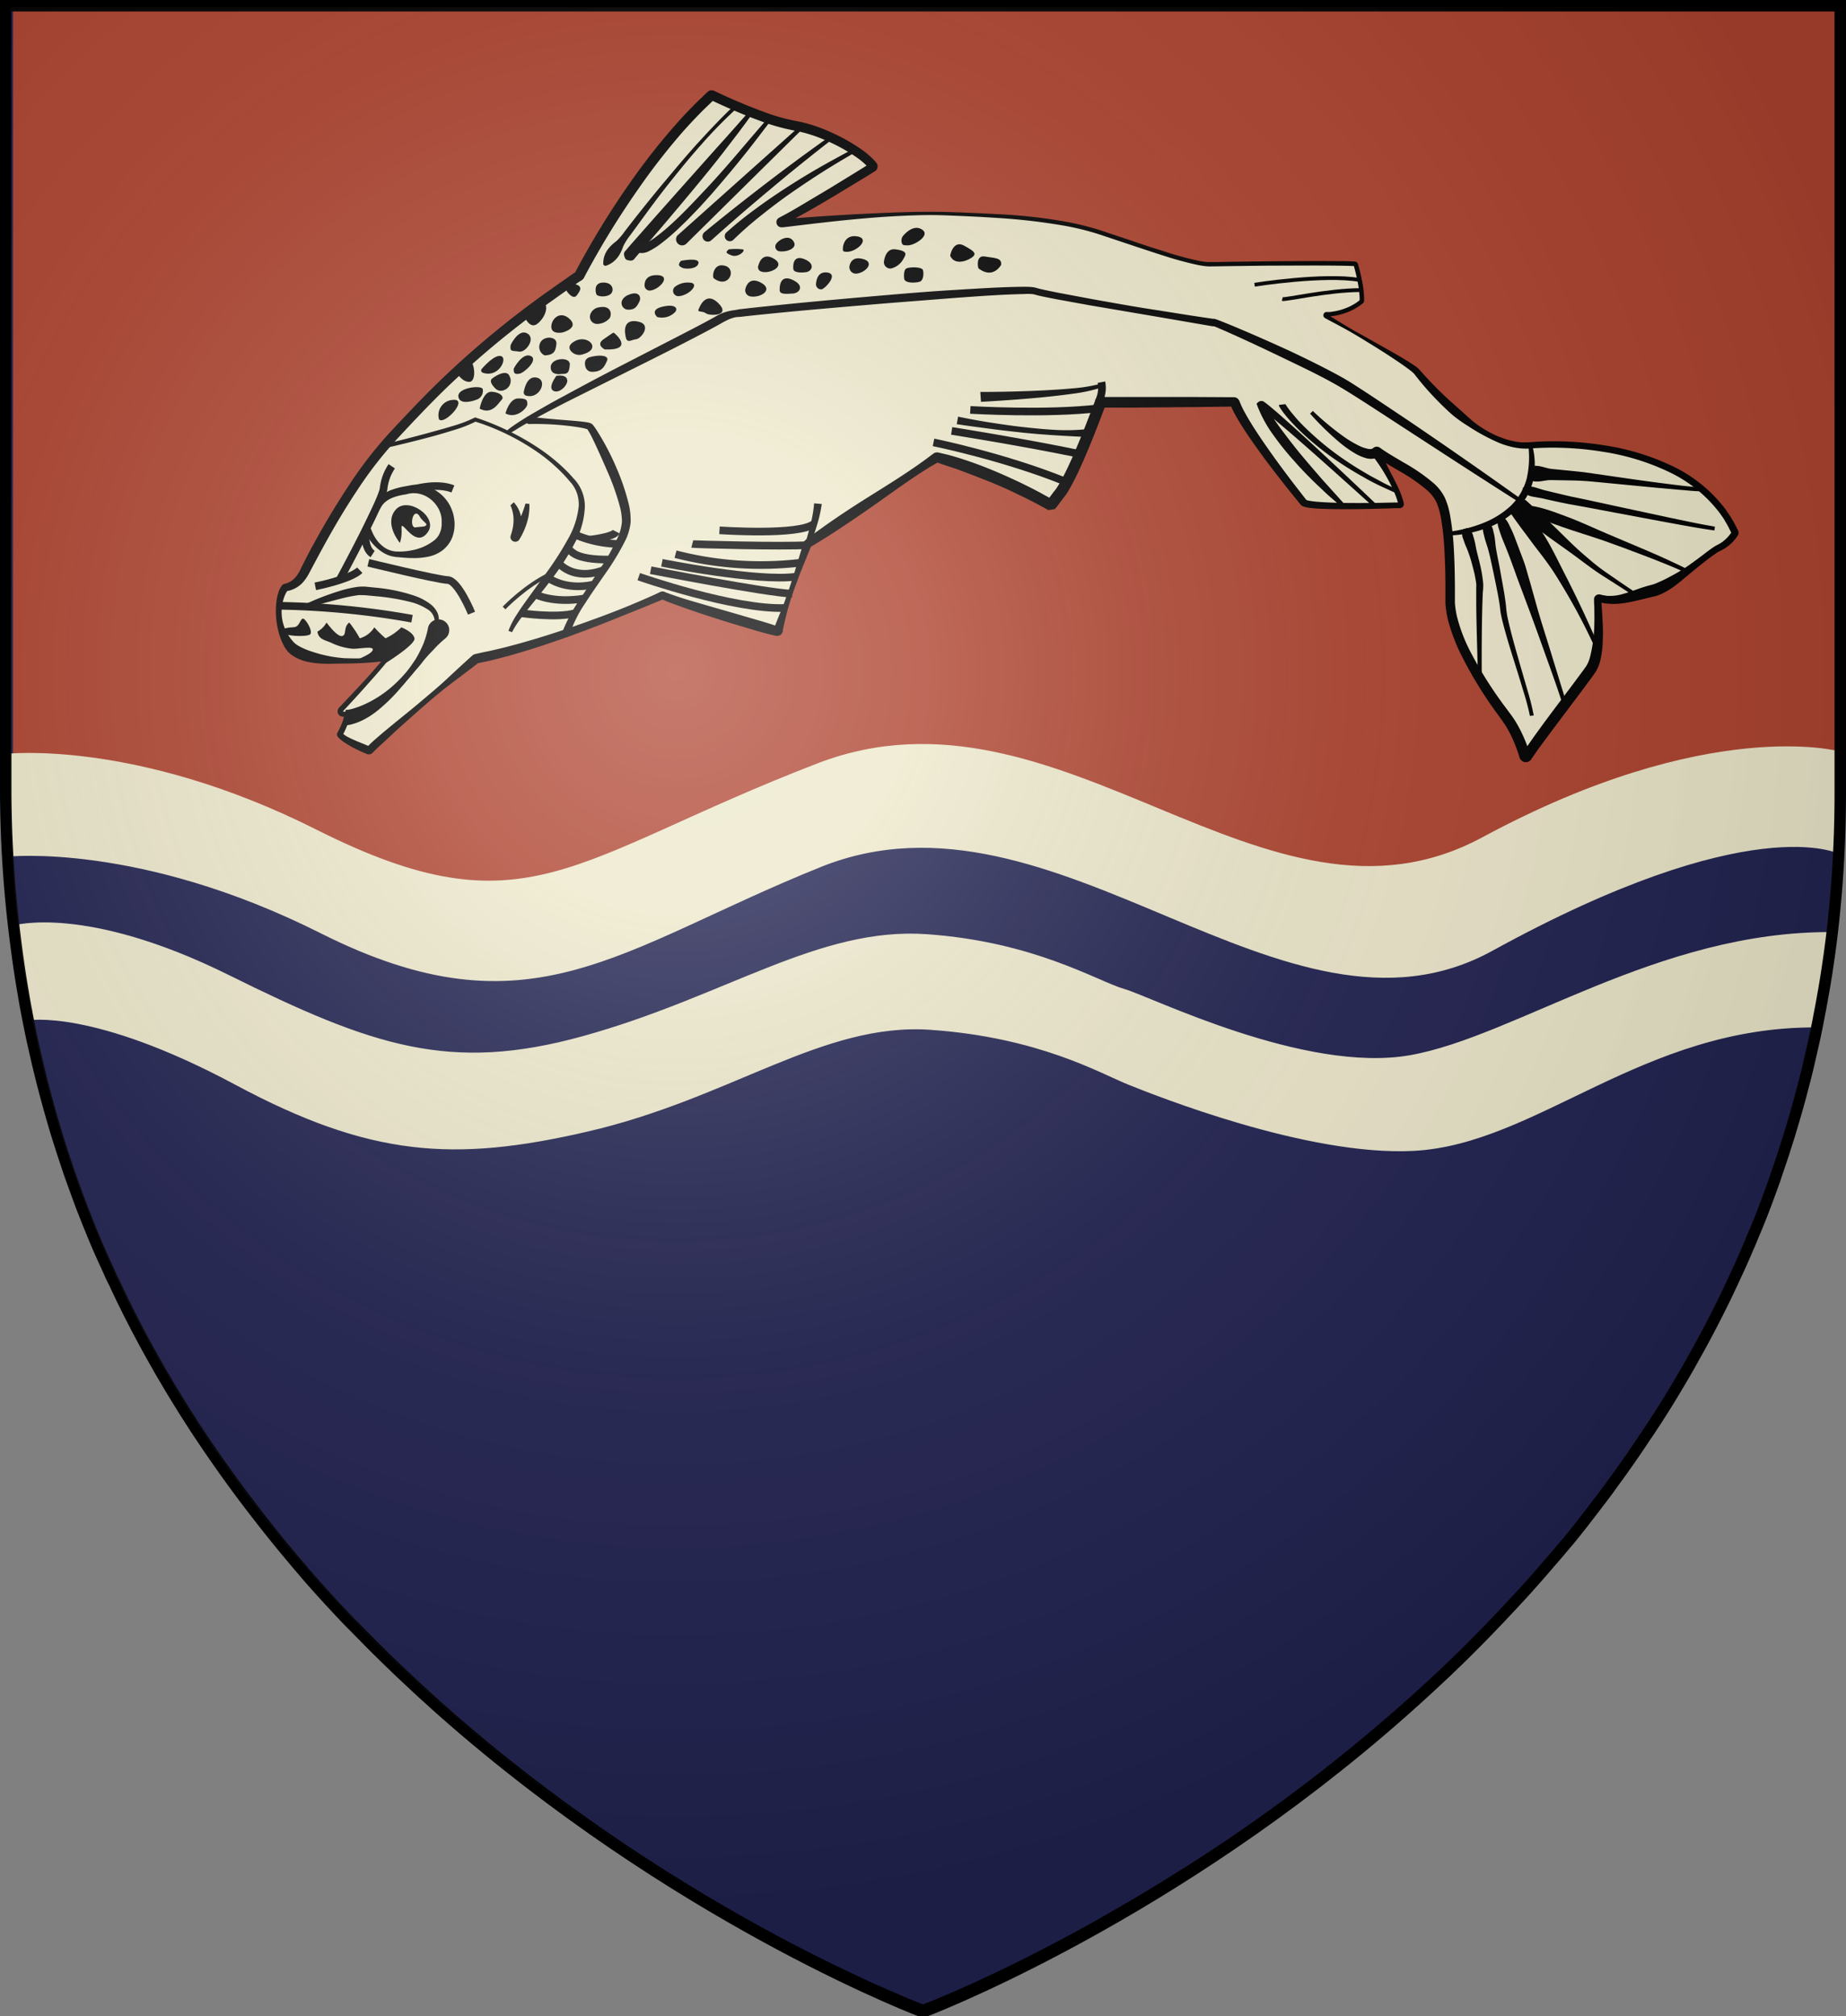 <?xml version="1.0" encoding="UTF-8" standalone="no"?>
<svg
   viewBox="0 0 483 527.48"
   version="1.1"
   id="svg2995"
   sodipodi:docname="House Tully GoT.svg"
   inkscape:version="1.2.1 (9c6d41e410, 2022-07-14)"
   xmlns:inkscape="http://www.inkscape.org/namespaces/inkscape"
   xmlns:sodipodi="http://sodipodi.sourceforge.net/DTD/sodipodi-0.dtd"
   xmlns="http://www.w3.org/2000/svg"
   xmlns:svg="http://www.w3.org/2000/svg">
  <rect x="0" y="0" width="483" height="527.48" fill="#808080" stroke="none"/>
  <sodipodi:namedview
     id="namedview2997"
     pagecolor="#ffffff"
     bordercolor="#000000"
     borderopacity="0.25"
     inkscape:showpageshadow="2"
     inkscape:pageopacity="0.0"
     inkscape:pagecheckerboard="0"
     inkscape:deskcolor="#d1d1d1"
     showgrid="false"
     inkscape:zoom="0.56101501"
     inkscape:cx="-85.559208"
     inkscape:cy="247.76521"
     inkscape:window-width="1920"
     inkscape:window-height="1017"
     inkscape:window-x="-8"
     inkscape:window-y="-8"
     inkscape:window-maximized="1"
     inkscape:current-layer="svg2995" />
  <defs
     id="defs2769">
    <style
       id="style2767">.cls-1{fill:#212250;}.cls-2{fill:#ae432f;}.cls-3{fill:#ede8cb;}.cls-4,.cls-5,.cls-6{fill:none;stroke:#000;}.cls-4,.cls-5{stroke-miterlimit:10;}.cls-5{stroke-width:2px;}.cls-6{stroke-width:3px;}</style>
    <radialGradient
       id="rg"
       gradientUnits="userSpaceOnUse"
       cx="220"
       cy="220"
       r="405"
       gradientTransform="matrix(0.805,0,0,0.803,-0.03,-0.897)">
      <stop
         style="stop-color:#ffffff;stop-opacity:.3"
         offset="0"
         id="stop753" />
      <stop
         style="stop-color:#ffffff;stop-opacity:.2"
         offset=".2"
         id="stop755" />
      <stop
         style="stop-color:#666666;stop-opacity:.1"
         offset=".6"
         id="stop757" />
      <stop
         style="stop-color:#000000;stop-opacity:.13"
         offset="1"
         id="stop759" />
    </radialGradient>
  </defs>
  <title
     id="title2771">Tully-Shield</title>
  <g
     id="Layer_2"
     data-name="Layer 2">
    <path
       class="cls-1"
       d="M927,122.76V328.6a314.37,314.37,0,0,1-2.28,38c-.11.93-.24,1.86-.36,2.79s-.24,1.86-.39,2.79q-.7,5.05-1.61,10c-.07.44-.15.87-.23,1.31-.15.8-.29,1.6-.45,2.39s-.34,1.8-.51,2.69l-.45,2.22-.24,1.16c-.15.71-.3,1.44-.47,2.15q-.8,3.55-1.61,7l-.58,2.32-.52,2q-1.52,5.88-3.27,11.61c-.29,1-.59,1.94-.9,2.92l-.6,1.88c-.19.63-.39,1.25-.6,1.86l-1.1,3.26c-.37,1.09-.68,2-1,3-.47,1.28-.92,2.55-1.39,3.81-.36,1-.73,2-1.11,3l-.19.49c-.43,1.14-.87,2.25-1.32,3.37s-.87,2.16-1.32,3.19a3.35,3.35,0,0,1-.18.42c-.4,1-.8,2-1.25,3s-.75,1.75-1.13,2.62l-.66,1.49c-.47,1.07-.95,2.12-1.44,3.15s-.9,2-1.36,2.93l-1,2.12c-.3.63-.6,1.25-.91,1.88-.63,1.32-1.31,2.64-2,4q-2.53,5-5.19,9.77l-2,3.57-.11.21q-2.13,3.71-4.33,7.33c-.71,1.2-1.46,2.39-2.18,3.54-.1.16-.19.31-.3.46-.55.89-1.12,1.78-1.69,2.66l-.66,1c-.65,1-1.31,2-2,3l-.13.18c-.66,1-1.32,2-2,3l-.45.67q-2.26,3.28-4.54,6.46l-.31.42c-.8,1.07-1.54,2.14-2.31,3.19s-1.66,2.23-2.5,3.32q-2.29,3-4.61,6l-.8,1c-.73.93-1.48,1.85-2.22,2.76L854,526.61l-.57.69L851,530.1q-2.83,3.32-5.72,6.53c-.75.85-1.52,1.69-2.29,2.51l-2.22,2.39q-3,3.19-5.93,6.24-2.76,2.83-5.53,5.59c-.91.91-1.84,1.82-2.76,2.71s-1.85,1.78-2.78,2.67l-2.28,2.11c-.68.65-1.36,1.28-2.05,1.91a448.64,448.64,0,0,1-61.76,47.47c-.86.55-1.73,1.1-2.58,1.6q-6.42,4.07-12.46,7.63l-2.41,1.4-2.36,1.36-2.34,1.35-2.22,1.28c-8.35,4.68-15.91,8.59-22.38,11.76l-1.61.8c-10.63,5.15-18.11,8.22-21,9.35l-.42.18-.61.23-.14.06h-.08l-.23-.1-.21,0-1.07-.42-.55-.23c-.87-.34-2-.8-3.36-1.38l-.47-.18c-1.76-.8-3.88-1.67-6.33-2.77l-1.39-.61a443.16,443.16,0,0,1-39.74-20.6c-.8-.45-1.61-.92-2.36-1.38a473.14,473.14,0,0,1-44.78-30l-2.62-2c-1-.75-2-1.52-2.95-2.29l-2.81-2.21c-6.19-4.92-12.43-10.15-18.64-15.69L558.08,566q-2.3-2.05-4.59-4.2l-1.67-1.57L550,558.54l-2-1.94c-1.12-1.07-2.24-2.16-3.34-3.26-.84-.8-1.69-1.67-2.52-2.51l-.24-.26q-1.25-1.25-2.5-2.51c-.66-.68-1.32-1.36-2-2l-2-2.07-.13-.15-2.1-2.24q-3.36-3.61-6.66-7.36c-.68-.8-1.36-1.55-2-2.35-.57-.65-1.12-1.28-1.66-1.94l-2-2.39q-4.26-5.11-8.39-10.48-1.13-1.45-2.24-2.92c-1.89-2.47-3.73-5-5.57-7.55l-1.68-2.39c-.13-.16-.24-.34-.36-.5-.59-.85-1.19-1.7-1.77-2.55-.95-1.38-1.89-2.77-2.82-4.17q-1.11-1.64-2.18-3.31l-.15-.24-2.22-3.47c-.07-.13-.15-.24-.22-.37-.71-1.14-1.41-2.27-2.1-3.4s-1.49-2.46-2.21-3.7-1.44-2.39-2.13-3.67q-4.6-8-8.77-16.47c-.35-.69-.69-1.38-1-2.08-.22-.44-.44-.89-.65-1.35-.43-.87-.8-1.75-1.25-2.63a27.17,27.17,0,0,1-1.15-2.47l-.23-.48c-.26-.58-.52-1.16-.8-1.75l-.26-.57c-.26-.58-.52-1.18-.8-1.77q-1.44-3.26-2.78-6.58c-.42-1-.8-2-1.23-3.07-.1-.26-.21-.53-.31-.8-.4-1-.8-2-1.16-3s-.68-1.82-1-2.74l-.23-.65c-.18-.45-.34-.91-.5-1.36q-1-2.69-1.89-5.44c-.21-.6-.4-1.21-.6-1.8-.26-.8-.51-1.54-.75-2.31-.14-.42-.26-.8-.39-1.22-.26-.8-.5-1.6-.75-2.39-.31-1-.61-2.06-.92-3.1-.18-.65-.39-1.28-.57-2-.37-1.28-.74-2.58-1.08-3.89-.19-.68-.37-1.35-.55-2-.13-.5-.26-1-.39-1.51-.32-1.22-.63-2.46-.92-3.7-.18-.7-.35-1.4-.52-2.11-.07-.29-.13-.57-.19-.85-.37-1.55-.71-3.11-1.07-4.69-.26-1.16-.5-2.33-.74-3.5-.14-.71-.29-1.43-.43-2.14s-.32-1.6-.47-2.45a2.13,2.13,0,0,0-.1-.47c-.15-.8-.3-1.64-.45-2.48s-.31-1.84-.47-2.77-.3-1.8-.45-2.71q-.87-5.52-1.56-11.17A314.73,314.73,0,0,1,447,328.58V122.76Z"
       transform="translate(-445.5 -121.26)"
       id="path2773" />
  </g>
  <g
     id="Layer_6"
     data-name="Layer 6">
    <polygon
       class="cls-2"
       points="481.92 217.11 359 237.74 241.5 212.24 126 241.32 3.42 217.11 3.42 1.5 481.92 1.5 481.92 217.11"
       id="polygon2776" />
  </g>
  <g
     id="Layer_4"
     data-name="Layer 4">
    <path
       class="cls-3"
       d="M447,318.5s34-4,81.33,19.83c55,27.67,66.47,7.54,131-17.33,64-24.67,117.17,50,174,19.33C892.77,308.26,927,317.88,927,317.88l-.4,26.76S903.75,332.75,836,370c-54.48,30-114.1-46.67-175.67-21.94-53,21.3-76,45-131,17.33-47.29-23.79-81.9-20-81.9-20Z"
       transform="translate(-445.5 -121.26)"
       id="path2779" />
    <path
       class="cls-3"
       d="M448.92,363.42s18.75-5.75,56.42,12.92,57.89,25.63,92.67,16c37.33-10.33,61.67-28.67,90-26.67S732.67,378,739.67,380s47.19,22.14,74.67,17.34c27.67-4.83,64.9-32.55,110.57-32.22l-4,24.94c-45.67-.33-73.21,30.61-105.55,32.3-27.85,1.46-67.91-14.64-74.67-17.34-7.44-3-23.33-12.33-51.67-14.33s-52.25,18-90,26.67c-34.67,8-56.69,6.61-92-12.33-37.33-20-54.25-16.8-54.25-16.8Z"
       transform="translate(-445.5 -121.26)"
       id="path2781" />
  </g>
  <g
     id="Layer_7"
     data-name="Layer 7">
    <path
       class="cls-3"
       d="M569.95,293.67c-1.26,1-25.76,21.43-27.71,23.79a.28.28,0,0,1-.32.09c-1.1-.44-6.28-2.56-7.44-4a.27.27,0,0,1,0-.31,14.78,14.78,0,0,0,1.78-4.83.29.29,0,0,0-.25-.3c-.2,0-.5-.07-.83-.1a.68.68,0,0,1-.45-1.13c2.74-2.91,9.36-10,11.41-12.69a.29.29,0,0,0-.26-.46c-3.58.38-20.81,1.88-24.72-3.82-4.3-6.27-2.44-13.51-.95-14.93a.3.3,0,0,1,.17-.08c.53-.06,3-.55,4.77-4,2-3.87,11.88-23.5,23.13-35.5s22.11-23.86,48.69-42a.27.27,0,0,0,.09-.1c.74-1.46,15.17-29.4,34.45-47.06a.29.29,0,0,1,.32-.05c1.62.78,14.21,6.75,21.45,7.92,7.58,1.22,17.66,6.75,20.56,10.5a.29.29,0,0,1-.08.42c-2.18,1.36-17.21,10.72-23.94,14.1a.29.29,0,0,0,.17.55c6.41-.68,29.28-3,41.66-2.56,14.5.5,29.63,1,41.5,4.88s24.38,8.5,29,8.38,32.62-.49,37.8-.14a.27.27,0,0,1,.25.2c.3,1.06,1.76,6.29,1.58,9.44a.28.28,0,0,1-.09.2,15,15,0,0,1-9.13,3.39.29.29,0,0,0-.13.54c4.26,2.4,22.06,12.51,23.71,14.49,1.88,2.25,16.63,20.38,29.75,19.25s43.86,1.12,53.56,22.86a.3.3,0,0,1,0,.28,10.39,10.39,0,0,1-4.17,3.74c-2.75,1.25-12,10-17.33,11.21-4.86,1.11-9.28,3.4-14,1.93a.28.28,0,0,0-.38.29c.22,2.42,1.12,14.3-1.79,18.44-3.1,4.41-13.92,18.35-16.66,22.68a.29.29,0,0,1-.52-.07,34.49,34.49,0,0,0-4.7-10C836.5,304.5,825,289.25,825,278s.63-23-2.75-26.5c-2.77-2.87-12.2-8.87-16.32-12.17a.29.29,0,0,0-.43.38c2.11,3.28,6,9.64,6.69,13.33a.29.29,0,0,1-.28.34c-2.84.1-22.92.75-25.12-.61l-.07-.07c-.76-.94-15.29-18.85-18-26.15a.28.28,0,0,0-.27-.18l-34.73.12a.28.28,0,0,0-.27.18c-.84,2.12-9,22.65-12.65,26.66a.28.28,0,0,1-.35,0,130.9,130.9,0,0,0-29.67-12.47.3.3,0,0,0-.24,0c-2,1.32-29.21,19.68-33.56,22.5a.24.24,0,0,0-.11.13c-.49,1.36-6.75,18.88-7.65,22.62a.29.29,0,0,1-.36.21c-2.83-.81-25.13-7.2-29.84-9.36a.27.27,0,0,0-.23,0c-2,.88-28.72,12.69-48.69,16.56A.25.25,0,0,0,569.95,293.67Z"
       transform="translate(-445.5 -121.26)"
       id="path2784" />
  </g>
  <g
     id="Layer_8"
     data-name="Layer 8">
    <path
       d="M824.8,260.35a36.67,36.67,0,0,0,8.53-2.16,23.12,23.12,0,0,0,7.35-4.5,15.33,15.33,0,0,0,4.27-7.21,24.6,24.6,0,0,0,.43-8.64l1-.18a19.7,19.7,0,0,1,.27,9.24,15.57,15.57,0,0,1-4.75,8.08,22.4,22.4,0,0,1-8,4.65,31.47,31.47,0,0,1-9,1.72Z"
       transform="translate(-445.5 -121.26)"
       id="path2787" />
    <path
       d="M829.36,259.42a3,3,0,0,1,1.6,2.09,17.7,17.7,0,0,1,.61,2.42c.28,1.65.77,3.24,1.14,4.87a34.68,34.68,0,0,1,.85,5,9.46,9.46,0,0,1,0,1.38c0,.41-.07.78-.09,1.2l-.1,2.45c-.19,6.57-.21,13.16-.17,19.75l-1,0-.26-9.89c-.09-3.3-.17-6.59-.19-9.9v-2.49c0-.41,0-.86,0-1.27a7.84,7.84,0,0,0,0-1.09,33.09,33.09,0,0,0-1-4.69,31.92,31.92,0,0,0-1.52-4.65,22.57,22.57,0,0,1-.87-2.29,3,3,0,0,1,0-2.59Z"
       transform="translate(-445.5 -121.26)"
       id="path2789" />
    <path
       d="M834.89,257.89c1.16.85,1.23,1.95,1.49,3s.32,2.15.45,3.23c.31,2.15.82,4.26,1.19,6.4s.79,4.27,1.13,6.42c.16,1.08.33,2.15.43,3.28.05.59.1,1,.18,1.55s.18,1,.3,1.56c.93,4.18,2.17,8.34,3.35,12.5l1.81,6.24a63.16,63.16,0,0,1,1.58,6.37l-1,.13a63.47,63.47,0,0,0-1.63-6.2c-.62-2.07-1.25-4.14-1.9-6.2-1.29-4.14-2.62-8.25-3.68-12.5-.14-.53-.24-1.08-.36-1.62s-.18-1.18-.24-1.67c-.11-1-.3-2.1-.49-3.15-.39-2.11-.83-4.23-1.28-6.34s-.86-4.23-1.47-6.31c-.32-1-.68-2.06-.93-3.11s-.61-2.08.07-3.34Z"
       transform="translate(-445.5 -121.26)"
       id="path2791" />
    <path
       d="M838.29,256a6.71,6.71,0,0,1,2.12,2.68,31.75,31.75,0,0,1,1.35,3l2.33,6.17c.38,1,.71,2.1,1,3.18l.91,3.14,1.76,6.29c1.21,4.19,2.57,8.34,3.84,12.51l1.92,6.26c.64,2.09,1.31,4.16,1.91,6.28l-1,.27c-1.29-4.13-2.79-8.25-4.26-12.35s-2.93-8.21-4.46-12.31L843.42,275l-1.15-3.08c-.34-1-.71-2-1.08-3-.71-2-1.52-4.05-2.35-6.06-.41-1-.78-2-1.1-3.07a6.87,6.87,0,0,1-.38-3.37Z"
       transform="translate(-445.5 -121.26)"
       id="path2793" />
    <path
       d="M863,291.1a158.21,158.21,0,0,0-9.56-17.91c-.87-1.46-1.79-2.86-2.77-4.24s-2-2.71-3-4-2-2.67-3-4-2-2.68-3-4.09l-.38-.54-.2-.29-.1-.15-.05-.08v0a2.08,2.08,0,0,1-.23-1.67c.23-.59.11-.26.19-.43l.1-.15a2.85,2.85,0,0,1,.3-.36l.17-.16.3-.27.3-.25a4.94,4.94,0,0,1,.45-.33l.15-.09a2.32,2.32,0,0,1,.35-.15,2,2,0,0,1,1.75.25l.17.13,0,0,.12.11.24.22.47.43.94.86,3.74,3.45c2.49,2.3,4.85,4.77,7.33,7.08,1.24,1.16,2.53,2.26,3.82,3.35a47.25,47.25,0,0,0,4,3.1c2.79,1.93,5.58,3.87,8.42,5.72l-.54.84c-2.82-1.9-5.7-3.71-8.57-5.54s-5.6-4-8.36-6-5.59-3.93-8.27-6l-4-3.17-1-.8-.49-.4-.25-.2-.12-.1,0,0,.13.1a2,2,0,0,0,1.71.25,1.53,1.53,0,0,0,.28-.12l.08,0c.08,0,0,0-.06.06l-.18.16-.17.16-.06.06.09-.12.08-.12c.07-.16-.06.19.17-.39a2,2,0,0,0-.24-1.63h0l0,.06.08.11.16.23.36.49a76.88,76.88,0,0,1,5.74,8.53c1.7,3,3.18,6.13,4.75,9.16,3.09,6.08,6,12.25,8.63,18.55Z"
       transform="translate(-445.5 -121.26)"
       id="path2795" />
    <path
       d="M844.15,253.39c4,.21,7.58,1.67,11.19,3s7.09,3,10.64,4.5,7.11,3,10.64,4.51,7.05,3.11,10.51,4.85l-.44.9c-3.46-1.61-7-3-10.62-4.39s-7.18-2.72-10.82-4-7.32-2.34-10.94-3.62-7.26-2.49-10.49-4.86Z"
       transform="translate(-445.5 -121.26)"
       id="path2797" />
    <path
       d="M844,248.81a5.31,5.31,0,0,1,3.28,0c1,.3,2,.66,3.08.88,2.07.52,4.14,1,6.21,1.48,4.17.85,8.37,1.78,12.54,2.68l12.54,2.7c4.18.87,8.37,1.8,12.55,2.49l-.13,1c-4.28-.59-8.46-1.4-12.68-2.16l-12.61-2.36c-4.21-.79-8.38-1.6-12.61-2.34-2.12-.41-4.21-.87-6.3-1.34-1-.26-2.11-.4-3.16-.61a5.26,5.26,0,0,1-2.94-1.48Z"
       transform="translate(-445.5 -121.26)"
       id="path2799" />
    <path
       d="M845.63,244.58c.57-1.8,1-1.36,1.5-1.45a6.46,6.46,0,0,1,1.42.14c.94.2,1.87.53,2.81.66l5.67.56,2.86.3,2.84.41,5.63.81q5.62.83,11.25,1.57c3.74.48,7.53,1,11.24,1.22v1c-1.95,0-3.82-.23-5.72-.38l-5.67-.5-11.32-1.09-5.65-.54c-1.9-.18-3.7-.29-5.61-.33l-5.68-.1c-.95,0-1.91.25-2.86.35a6.48,6.48,0,0,1-1.42,0c-.47-.14-1,.25-1.34-1.6Z"
       transform="translate(-445.5 -121.26)"
       id="path2801" />
    <path
       d="M842.72,252.5c-10.08-6.4-20.09-12.92-30.09-19.43-5-3.25-10-6.56-15-9.65s-10.42-5.63-15.77-8.21-10.76-5.13-16.2-7.53l-2-.86-.48-.19-.07,0s.15,0,.09,0l-.34,0c-.49-.06-.78-.12-1.18-.19l-4.42-.76-8.83-1.52-17.66-3-8.82-1.6c-1.47-.29-2.94-.57-4.42-.9-.36-.07-.76-.19-1.14-.29a3.71,3.71,0,0,0-.92-.18c-.68-.05-1.42-.05-2.15,0-5.91.12-11.88.58-17.82,1l-17.84,1.4c-11.89,1-23.79,2-35.65,3.25l-2.22.25c-.71.12-1.54.07-2.16.24a9.65,9.65,0,0,0-1.93.72l-.92.47-.93.53c-2.64,1.48-5.29,2.85-7.94,4.22-5.31,2.75-10.65,5.41-16,8.08l-16,8c-2.65,1.36-5.3,2.74-7.91,4.16-1.3.72-2.61,1.43-3.89,2.18-.64.37-1.27.76-1.88,1.16A10.5,10.5,0,0,0,578.5,235l-.76-.65a11.07,11.07,0,0,1,1.81-1.52c.62-.44,1.25-.86,1.88-1.27q1.9-1.22,3.85-2.34c2.59-1.5,5.21-3,7.83-4.38q7.87-4.29,15.84-8.39l15.92-8.2c2.64-1.37,5.3-2.74,7.87-4.19.3-.18.66-.38,1-.55a9.05,9.05,0,0,1,1.11-.46,14.29,14.29,0,0,1,2.35-.59c.85-.08,1.51-.28,2.28-.34l2.23-.26c11.89-1.3,23.78-2.37,35.69-3.39,6-.51,11.91-1,17.87-1.35s11.92-.77,17.95-.83c.76,0,1.51,0,2.32.08a6.13,6.13,0,0,1,1.27.26c.34.09.65.19,1,.26,1.43.33,2.89.62,4.35.92l8.79,1.65c5.87,1.05,11.74,2.12,17.64,3l8.84,1.4,4.42.66,1,.14.21,0a2.51,2.51,0,0,1,.37.06l.19.06.57.2,2.11.83c5.55,2.27,11,4.68,16.46,7.18q4.07,1.9,8.08,3.93c2.67,1.37,5.35,2.74,7.94,4.33,5.1,3.23,10,6.57,15,9.9q14.83,10.05,29.42,20.46Z"
       transform="translate(-445.5 -121.26)"
       id="path2803" />
    <path
       d="M545.77,237.55q6.07-1.45,12.09-3.1c2-.56,4-1.09,6-1.71a33.63,33.63,0,0,0,5.71-2.16l.22-.12.19.06h0a67.29,67.29,0,0,1,8.86,3.62,64.31,64.31,0,0,1,8.26,4.81,47.56,47.56,0,0,1,7.32,6.2l1.62,1.8a10.42,10.42,0,0,1,2.48,7,22,22,0,0,1-2.67,9.45,60.11,60.11,0,0,1-5.11,8.17c-1.88,2.58-3.87,5.06-5.86,7.51-1,1.23-2,2.47-2.91,3.71a24.2,24.2,0,0,0-2.5,3.87l-.94-.35a21.15,21.15,0,0,1,2.23-4.34c.85-1.36,1.79-2.65,2.71-3.95l5.54-7.67a79.31,79.31,0,0,0,5-7.89,21.76,21.76,0,0,0,2.89-8.55,8.87,8.87,0,0,0-.71-4.29,9.42,9.42,0,0,0-1.15-1.89L593.54,246a44.91,44.91,0,0,0-7-6.17,60.94,60.94,0,0,0-16.81-8.31h0l.41-.06a33.71,33.71,0,0,1-5.93,2.33c-2,.63-4,1.22-6,1.76q-6.06,1.61-12.16,3Z"
       transform="translate(-445.5 -121.26)"
       id="path2805" />
    <path
       class="cls-4"
       d="M773.75,195.75s18.13-2.87,27.43-1.25"
       transform="translate(-445.5 -121.26)"
       id="path2807" />
    <path
       class="cls-4"
       d="M781,199.5c1,.25,11.86-2.33,20.62-2.35"
       transform="translate(-445.5 -121.26)"
       id="path2809" />
    <path
       d="M789,228.78a74,74,0,0,0,7.86,6.55,28.78,28.78,0,0,0,4.27,2.57,9.66,9.66,0,0,0,2.17.76,2.3,2.3,0,0,0,1.58-.12l1.29,2.35a4.81,4.81,0,0,1-3.46.17,12,12,0,0,1-2.62-1.15,30.74,30.74,0,0,1-4.35-3.12,75.3,75.3,0,0,1-7.46-7.31Z"
       transform="translate(-445.5 -121.26)"
       id="path2811" />
    <path
       d="M796.72,254c-1.11-.92-2.19-1.87-3.28-2.81s-2.11-2-3.17-2.94c-2.08-2-4.11-4.05-6-6.22a72.55,72.55,0,0,1-5.47-6.77,33.2,33.2,0,0,1-4.3-7.78l-.22-.61.45-.43,0,0c.85-.47.47-.17.71-.26l.17,0,.14,0,.12,0,.14.07.18.11.3.21.53.4,1,.81,1.94,1.65,3.78,3.36q3.75,3.38,7.44,6.82,7.39,6.86,14.68,13.82l-.68.73q-7.47-6.76-15-13.46-3.77-3.34-7.58-6.63l-3.83-3.24-1.94-1.57-1-.75-.48-.35-.22-.15-.08,0s0,0,0,0l0,0,.11,0,.15,0c.23-.09-.15.21.69-.26l0,0,.24-1a39.49,39.49,0,0,0,2.13,3.49c.79,1.15,1.59,2.31,2.44,3.44,1.69,2.26,3.41,4.51,5.23,6.69s3.68,4.33,5.56,6.49l5.75,6.37Z"
       transform="translate(-445.5 -121.26)"
       id="path2813" />
    <path
       d="M781.83,227h0l.14.22c.09.15.19.3.3.46.22.31.44.62.68.93.46.62,1,1.21,1.48,1.81,1,1.17,2.12,2.31,3.27,3.39a74.63,74.63,0,0,0,7.24,6.08,87.28,87.28,0,0,0,7.94,5.18c1.35.83,2.77,1.52,4.16,2.29s2.85,1.39,4.27,2.08h0a.5.5,0,0,1-.43.9c-1.45-.68-2.92-1.32-4.35-2s-2.87-1.42-4.25-2.24a88.53,88.53,0,0,1-8.15-5.11,76.07,76.07,0,0,1-7.5-6.07c-1.19-1.08-2.32-2.24-3.42-3.43-.54-.61-1.08-1.21-1.58-1.86-.26-.31-.51-.65-.75-1-.12-.16-.24-.34-.36-.53l-.18-.28a3.48,3.48,0,0,1-.22-.54.08.08,0,0,1,.05-.1h0Z"
       transform="translate(-445.5 -121.26)"
       id="path2815" />
    <path
       d="M603.34,190.21c0-2.74,1.55-4.44,3.43-5.86a16.35,16.35,0,0,0,2.2-2.57l2.07-2.67c2.78-3.54,5.6-7.05,8.5-10.5s5.77-6.91,8.82-10.23,6.13-6.61,9.43-9.69a.5.5,0,0,1,.68.73h0a119.59,119.59,0,0,0-9.4,9.58c-3,3.36-5.82,6.83-8.61,10.34s-5.44,7.13-8.08,10.76l-2,2.73a14.69,14.69,0,0,0-1.8,2.85c-.78,2.21-1.89,4.15-4.45,5.08h0a.61.61,0,0,1-.78-.36A.62.62,0,0,1,603.34,190.21Z"
       transform="translate(-445.5 -121.26)"
       id="path2817" />
    <path
       d="M609,188.69c-.47-1.12-.13-1.54.24-1.91l1-1.18,2.08-2.36,4.16-4.72,8.36-9.4,8.37-9.39c2.83-3.1,5.58-6.26,8.37-9.39a.5.5,0,0,1,.79.62c-2.41,3.45-5,6.76-7.57,10.1s-5.24,6.57-7.92,9.81-5.4,6.44-8.11,9.65l-4.12,4.76-2.06,2.38-1,1.19c-.32.42-.67.79-1.82.47l-.12,0A1,1,0,0,1,609,188.69Z"
       transform="translate(-445.5 -121.26)"
       id="path2819" />
    <path
       d="M612.46,185.86a4,4,0,0,1,.76-.39c.14,0,.36-.19.54-.24a3.74,3.74,0,0,0,.6-.27,16.75,16.75,0,0,0,2.47-1.5,53.45,53.45,0,0,0,4.66-3.89c3-2.75,5.82-5.79,8.65-8.79s5.55-6.11,8.24-9.25,5.36-6.3,8.09-9.41h0a.5.5,0,0,1,.77.63l-3.78,4.94q-1.89,2.47-3.85,4.89c-2.6,3.23-5.29,6.4-8,9.53-1.4,1.54-2.76,3.11-4.23,4.6l-2.18,2.25-2.26,2.18a55.41,55.41,0,0,1-4.83,4.1,18.7,18.7,0,0,1-2.82,1.73,3.09,3.09,0,0,1-.83.33,3.26,3.26,0,0,1-1,.16,2.48,2.48,0,0,1-1.12-.21,1.55,1.55,0,0,1-.28-.14,2.77,2.77,0,0,1-.27-.24,1,1,0,0,1-.2-.29,1.39,1.39,0,0,1-.12-.39.5.5,0,0,1,1-.31Z"
       transform="translate(-445.5 -121.26)"
       id="path2821" />
    <path
       d="M622.9,182.73l32-28.58a.5.5,0,0,1,.69.73h0L625.1,185l0,0a1.59,1.59,0,0,1-2.24-2.26Z"
       transform="translate(-445.5 -121.26)"
       id="path2823" />
    <path
       d="M629.72,182.08c5.36-4.41,10.78-8.68,16.27-12.89s11.06-8.3,16.69-12.3a.5.5,0,0,1,.59.8q-8.18,6.34-16.11,13c-5.29,4.41-10.52,8.92-15.63,13.51h0a1.39,1.39,0,0,1-1.85-2.06Z"
       transform="translate(-445.5 -121.26)"
       id="path2825" />
    <path
       d="M635.44,182.19a94.31,94.31,0,0,1,7.86-6.35c2.69-2,5.45-3.86,8.25-5.67s5.64-3.54,8.54-5.19,5.81-3.24,8.75-4.78a.5.5,0,0,1,.48.88h0c-2.86,1.66-5.71,3.34-8.5,5.11s-5.54,3.61-8.25,5.49-5.34,3.88-7.9,5.93a92.72,92.72,0,0,0-7.35,6.45l0,0a1.33,1.33,0,0,1-1.87-1.88Z"
       transform="translate(-445.5 -121.26)"
       id="path2827" />
    <path
       class="cls-5"
       d="M732.87,226.5a7.91,7.91,0,0,0,.82-5.25"
       transform="translate(-445.5 -121.26)"
       id="path2829" />
    <path
       d="M702,223.8c5.31,0,10.65-.13,16-.38,2.66-.13,5.31-.29,8-.54a40.69,40.69,0,0,0,7.75-1.3l.37.93a41.28,41.28,0,0,1-7.95,1.76c-2.66.38-5.33.67-8,.94-5.34.51-10.67.89-16,1.18Z"
       transform="translate(-445.5 -121.26)"
       id="path2831" />
    <path
       class="cls-5"
       d="M699.38,228.5s20.12,1.2,33.5-.42"
       transform="translate(-445.5 -121.26)"
       id="path2833" />
    <path
       d="M696.18,230.27c2.73.55,5.49,1.08,8.26,1.51s5.54.85,8.32,1.16,5.57.6,8.36.76a52.5,52.5,0,0,0,8.35-.12l.07,2c-5.71-.28-11.32-.58-16.93-1.18-2.8-.31-5.6-.62-8.4-1s-5.58-.72-8.38-1.17Z"
       transform="translate(-445.5 -121.26)"
       id="path2835" />
    <path
       class="cls-5"
       d="M694.5,234s17.8,2.8,33.34,6"
       transform="translate(-445.5 -121.26)"
       id="path2837" />
    <path
       class="cls-5"
       d="M689.75,237s18.56,3.77,34.66,10.32"
       transform="translate(-445.5 -121.26)"
       id="path2839" />
    <path
       d="M656.21,263.35c.54-1.7,1-3.45,1.44-5.19a33,33,0,0,0,.86-5.22l2,.18a34.73,34.73,0,0,1-1.23,5.47c-.53,1.77-1.12,3.5-1.79,5.22Z"
       transform="translate(-445.5 -121.26)"
       id="path2841" />
    <path
       class="cls-5"
       d="M615.75,270.44s30.51,5.95,37,6.14"
       transform="translate(-445.5 -121.26)"
       id="path2843" />
    <path
       class="cls-5"
       d="M612.63,272.13s25.11,8.79,38.4,8.18"
       transform="translate(-445.5 -121.26)"
       id="path2845" />
    <path
       class="cls-5"
       d="M618.69,268.5s25.09,5.06,35.14,3.63"
       transform="translate(-445.5 -121.26)"
       id="path2847" />
    <path
       class="cls-5"
       d="M622.25,266.25a89.05,89.05,0,0,0,32.56,2.25"
       transform="translate(-445.5 -121.26)"
       id="path2849" />
    <path
       class="cls-5"
       d="M626.63,263.58c.38.1,24,.73,30.22.29"
       transform="translate(-445.5 -121.26)"
       id="path2851" />
    <path
       class="cls-5"
       d="M633.75,260s21,1.46,24.73-1.72"
       transform="translate(-445.5 -121.26)"
       id="path2853" />
    <path
       d="M584.05,230.25c3.17.44,6.34.68,9.52.94,1.59.13,3.18.24,4.81.45a10.38,10.38,0,0,1,1.29.23,2.83,2.83,0,0,1,.4.14,1.46,1.46,0,0,1,.31.18,1.77,1.77,0,0,1,.23.22,6.53,6.53,0,0,1,.45.58c.49.7.91,1.38,1.33,2.07a67.61,67.61,0,0,1,4.4,8.59,59.35,59.35,0,0,1,3.15,9.21,18.28,18.28,0,0,1,.56,5.07,14.19,14.19,0,0,1-1.48,4.93,67.61,67.61,0,0,1-5,8.28c-1.82,2.62-3.66,5.21-5.36,7.87a32.44,32.44,0,0,0-4.12,8.27v0a1,1,0,1,1-1.93-.54l0-.06a42,42,0,0,1,4.61-8.62l5.28-8a55.55,55.55,0,0,0,4.61-8.14,12.42,12.42,0,0,0,1.12-4.19,16.17,16.17,0,0,0-.66-4.36,62.71,62.71,0,0,0-3.14-8.77c-1.25-2.87-2.51-5.76-3.88-8.58-.35-.7-.7-1.4-1.08-2-.09-.15-.2-.33-.24-.39s0,0,0,0l.06,0-.15-.07a8.76,8.76,0,0,0-1-.28c-1.51-.31-3.09-.51-4.65-.68a74.14,74.14,0,0,0-9.49-.4h0a1,1,0,0,1-.06-2Z"
       transform="translate(-445.5 -121.26)"
       id="path2855" />
    <path
       class="cls-5"
       d="M581.86,281.69s9.25,1.35,14.11,0"
       transform="translate(-445.5 -121.26)"
       id="path2857" />
    <path
       class="cls-5"
       d="M585.55,276.76s4.64,2.44,12.8,1.09"
       transform="translate(-445.5 -121.26)"
       id="path2859" />
    <path
       class="cls-5"
       d="M588.85,272.38s4.41,3.51,11.95,1.82"
       transform="translate(-445.5 -121.26)"
       id="path2861" />
    <path
       class="cls-5"
       d="M591.6,268.5s3.76,4.88,11.75,1.94"
       transform="translate(-445.5 -121.26)"
       id="path2863" />
    <path
       class="cls-5"
       d="M593.93,264.77c1.23.4,1.21,3,11.22,2.89"
       transform="translate(-445.5 -121.26)"
       id="path2865" />
    <path
       class="cls-5"
       d="M596.43,261.33a30.07,30.07,0,0,0,11.06,2.25"
       transform="translate(-445.5 -121.26)"
       id="path2867" />
    <path
       class="cls-4"
       d="M577.38,280.33s5.67-5.94,12.21-8.95"
       transform="translate(-445.5 -121.26)"
       id="path2869" />
    <path
       d="M579.93,252.67a7.62,7.62,0,0,1,2,4.67,11,11,0,0,1-.06,2.56c-.08.41-.15.84-.26,1.24l-.17.61-.09.3a1.1,1.1,0,0,0,0-.76,1.07,1.07,0,0,0-1.39-.57,1.09,1.09,0,0,0-.38.25,1,1,0,0,0-.14.18,31.08,31.08,0,0,0,2-3.93A34.36,34.36,0,0,0,583,253l1,.1a14.16,14.16,0,0,1-.6,4.81,19.08,19.08,0,0,1-2,4.47,1.32,1.32,0,0,1-.18.24,1.27,1.27,0,0,1-2.07-.39,1.3,1.3,0,0,1,0-.91l.08-.26.16-.51c.1-.34.16-.69.25-1a12.42,12.42,0,0,0,.23-2.08,9.3,9.3,0,0,0-.81-4Z"
       transform="translate(-445.5 -121.26)"
       id="path2871" />
    <path
       class="cls-5"
       d="M528,274.66s9.13-1.78,11.63-4.22"
       transform="translate(-445.5 -121.26)"
       id="path2873" />
    <path
       class="cls-5"
       d="M534.34,273s11.29-20.89,11.54-24a12.92,12.92,0,0,1,2.12-5.75"
       transform="translate(-445.5 -121.26)"
       id="path2875" />
    <path
       class="cls-5"
       d="M541.88,268.5s18,4.4,20.75,4.51,6.25,8.67,6.25,8.67"
       transform="translate(-445.5 -121.26)"
       id="path2877" />
    <path
       class="cls-5"
       d="M541.17,260.36s-.54,4.32,1.83,5.85"
       transform="translate(-445.5 -121.26)"
       id="path2879" />
    <path
       d="M542.44,259.4a.56.56,0,0,0,0-.3l0,.1.06.21c0,.14.09.28.14.42a8.85,8.85,0,0,0,.34.82,11.1,11.1,0,0,0,.87,1.56,8.29,8.29,0,0,0,2.49,2.45,6.08,6.08,0,0,0,3.28.9,16.35,16.35,0,0,0,3.65-.33,13.52,13.52,0,0,0,6-2.72,5,5,0,0,0,1.5-2.32,2.71,2.71,0,0,0,.18-.7,7.09,7.09,0,0,0,.11-.75l0-.79c0-.26,0-.52,0-.78-.25-4.11-4.6-8-9.27-6.58-2.43.35-4.75,1-6.14,2.68a14.88,14.88,0,0,0-1.67,3Zm-2-.12,1.74-3.65.87-1.82a9,9,0,0,1,1.14-1.77,8.59,8.59,0,0,1,3.4-2.48,19.83,19.83,0,0,1,3.85-1.05c.64-.12,1.23-.24,1.89-.35a7.71,7.71,0,0,1,2.22,0,10.39,10.39,0,0,1,7.15,4.48,10.53,10.53,0,0,1,1.6,4.11,10,10,0,0,1-.25,4.45,7.93,7.93,0,0,1-2.59,3.9,9.2,9.2,0,0,1-4,1.82,18.51,18.51,0,0,1-4,.34c-1.32,0-2.62-.12-3.9-.24-.31,0-.65-.07-1-.13l-.51-.08-.5-.15-.49-.16-.47-.22a5.67,5.67,0,0,1-.91-.48,12,12,0,0,1-3-2.7c-.4-.53-.8-1.06-1.16-1.63-.18-.28-.35-.57-.52-.86l-.25-.44-.12-.23-.06-.12A1.33,1.33,0,0,1,540.45,259.28Z"
       transform="translate(-445.5 -121.26)"
       id="path2881" />
    <path
       class="cls-5"
       d="M554,249.18s5.88-1.69,10,0"
       transform="translate(-445.5 -121.26)"
       id="path2883" />
    <path
       d="M550.13,263.29s-4.25-5-1.12-8.66,11.13,1.85,8.5,5.74-5.5-.65-6.5-1.38S551.13,260.33,550.13,263.29Z"
       transform="translate(-445.5 -121.26)"
       id="path2885" />
    <path
       class="cls-5"
       d="M518.46,279.75a215.25,215.25,0,0,1,34.85,3.38"
       transform="translate(-445.5 -121.26)"
       id="path2887" />
    <path
       d="M535.88,307.5v-.28a1,1,0,0,1,.07-.17.16.16,0,0,1,.16-.09l.4,0c.28-.05.57-.1.86-.17.59-.14,1.17-.35,1.77-.54a27.57,27.57,0,0,0,3.54-1.61,29.89,29.89,0,0,0,6.53-4.79,34.19,34.19,0,0,0,2.79-3,38.14,38.14,0,0,0,2.38-3.37,33.31,33.31,0,0,0,1.87-3.71,24.54,24.54,0,0,0,1.21-4.05v-.06A2.81,2.81,0,1,1,562,288.3a28.51,28.51,0,0,0-3.18,3.06c-1,1-2,2.1-2.84,3.2s-1.84,2.15-2.71,3.26c-.47.53-.92,1.07-1.38,1.61s-.91,1.09-1.39,1.61a46.27,46.27,0,0,1-6.14,6.07,21.93,21.93,0,0,1-3.75,2.46,16.09,16.09,0,0,1-2.15.91c-.38.13-.77.23-1.17.34l-.63.13a.52.52,0,0,1-.36,0,.82.82,0,0,1-.19-.14,1.19,1.19,0,0,1-.25-.27,1,1,0,0,1-.14-.55Z"
       transform="translate(-445.5 -121.26)"
       id="path2889" />
    <path
       d="M525.07,279.48a68.48,68.48,0,0,1,9.06-3.54,29.59,29.59,0,0,1,4.86-1.13,8.67,8.67,0,0,1,1.38-.08h.37l.29,0,.59.06,2.42.24a44.26,44.26,0,0,1,9.63,2,14.93,14.93,0,0,1,4.52,2.34,6.21,6.21,0,0,1,1.71,2.09,4.35,4.35,0,0,1,.34,2.7.5.5,0,0,1-1-.12,3.84,3.84,0,0,0-2-3.45,15,15,0,0,0-4.16-1.79,57.64,57.64,0,0,0-9.3-1.56l-2.39-.22-.61-.05-.31,0h-.24a6.57,6.57,0,0,0-1,0,38.58,38.58,0,0,0-4.56.92c-3.07.78-6.17,1.65-9.27,2.47h0a.5.5,0,0,1-.34-.94Z"
       transform="translate(-445.5 -121.26)"
       id="path2891" />
    <path
       d="M519.63,286.5c-.5,1.21,6.08,1.49,7,.74s-1.34-4.49-2-4.12-.83,2.15-2.22,2.22C518.25,285.58,519.63,286.5,519.63,286.5Z"
       transform="translate(-445.5 -121.26)"
       id="path2893" />
    <path
       d="M528.56,286.5a6.06,6.06,0,0,0,2.38-2.37s2.75,3.81,4.06,3.53.25-2.28,1.88-3.53a27.49,27.49,0,0,1,2.75,4.13,6.66,6.66,0,0,0,3.81-2.87,32,32,0,0,0,2.94,2.87,14.86,14.86,0,0,0,4.13-2.87s3.13,1.18,3.44,2.87-8.06,6.81-8.06,6.81,1-1.5,0-1.62-1.91.25-3.36.25-2.35.27-3.1.15,3.15-1.27,3.58-2.52-4.06-.12-5.56-.37a16.37,16.37,0,0,1-4.87-1.34C530.88,288.75,528.81,288.69,528.56,286.5Z"
       transform="translate(-445.5 -121.26)"
       id="path2895" />
    <path
       d="M560.38,231a4,4,0,0,1,3.63-5.12C568.25,225.5,561.88,232.5,560.38,231Z"
       transform="translate(-445.5 -121.26)"
       id="path2897" />
    <path
       d="M570.08,225.86s-4.21,1.65-4.64-.77,6.17-3.17,6.37-2A2.41,2.41,0,0,1,570.08,225.86Z"
       transform="translate(-445.5 -121.26)"
       id="path2899" />
    <path
       d="M571,228.17s.83-4.58,3.17-4.42,3.33,1.39,2.58,2.11S574.26,229.94,571,228.17Z"
       transform="translate(-445.5 -121.26)"
       id="path2901" />
    <path
       d="M577.75,229.42s1-3.92,3.33-3.92,2.38.5,2.4,1.5S580.56,231,577.75,229.42Z"
       transform="translate(-445.5 -121.26)"
       id="path2903" />
    <path
       d="M564.85,218.51s1.32,2.57,3.32,2.66,1.59-4.5.46-5.5A36.42,36.42,0,0,0,564.85,218.51Z"
       transform="translate(-445.5 -121.26)"
       id="path2905" />
    <path
       d="M571.81,218.77a.63.63,0,0,1-.26-1c1.08-1.23,3.51-3.73,5-3.35C578.46,214.89,576,220.23,571.81,218.77Z"
       transform="translate(-445.5 -121.26)"
       id="path2907" />
    <path
       d="M577.41,223.31a2.05,2.05,0,0,1-2.29-.4c-.81-.8-1.7-2-.81-2.65,1.44-1.08,3.87-2.27,4.51-.58A2.57,2.57,0,0,1,577.41,223.31Z"
       transform="translate(-445.5 -121.26)"
       id="path2909" />
    <path
       d="M579.92,217.67s2.25-4.24,4.42-3.29-1.67,4.42-2.92,4.65S579.83,218.92,579.92,217.67Z"
       transform="translate(-445.5 -121.26)"
       id="path2911" />
    <path
       d="M583.14,224.76a.86.86,0,0,1-.59-1c.26-1.38,1.09-4.26,3.45-3.69C588.9,220.79,586.64,225.8,583.14,224.76Z"
       transform="translate(-445.5 -121.26)"
       id="path2913" />
    <path
       d="M579.1,211.58c0-.15,2.11-4.42,4.38-3.08s-.4,5.08-2.19,4.75S578.87,213.42,579.1,211.58Z"
       transform="translate(-445.5 -121.26)"
       id="path2915" />
    <path
       d="M588,214.24a2.43,2.43,0,0,1-1.25-3.07c.75-2.17,4.5-2,4.33,0S590.42,214.14,588,214.24Z"
       transform="translate(-445.5 -121.26)"
       id="path2917" />
    <path
       d="M592.42,219.09s-2.92.58-2.83-1.84,5.17-2.76,5-.59S594,219.14,592.42,219.09Z"
       transform="translate(-445.5 -121.26)"
       id="path2919" />
    <path
       d="M591.09,219.58s-2.34,3-.84,3.91,3.83-1.41,3.67-2.74S592.18,219.42,591.09,219.58Z"
       transform="translate(-445.5 -121.26)"
       id="path2921" />
    <path
       d="M582.53,203.74s1.47,3.82,3.53,2.26,3.36-4.93,1.34-5.87C587.4,200.13,583.57,203,582.53,203.74Z"
       transform="translate(-445.5 -121.26)"
       id="path2923" />
    <path
       d="M593.87,196.66a.75.75,0,0,0,0,.9c.54.72,1.73,2,2.52,1,1.06-1.37,1.25-2.06.44-2.62A2.13,2.13,0,0,0,593.87,196.66Z"
       transform="translate(-445.5 -121.26)"
       id="path2925" />
    <path
       d="M592.69,208.24s-2.94.63-2.94-1.49,2.36-4.37,4.84-2S592.69,208.24,592.69,208.24Z"
       transform="translate(-445.5 -121.26)"
       id="path2927" />
    <path
       d="M597.86,214a2.85,2.85,0,0,1-3-.92c-.55-.72-.66-1.67,1.12-2.6C599.3,208.7,603.18,212.58,597.86,214Z"
       transform="translate(-445.5 -121.26)"
       id="path2929" />
    <path
       d="M600.35,218.53a1.74,1.74,0,0,1-1.65-1.23c-.28-.94-.33-2.2,1.17-2.61,2.5-.69,5.13-.48,4.44,1C603.7,217,603.09,218.6,600.35,218.53Z"
       transform="translate(-445.5 -121.26)"
       id="path2931" />
    <path
       d="M603.75,212.69s-2.5-1.19-.31-2.69,2.5-1.8,2.69-1.67C606.62,208.69,611.5,212.94,603.75,212.69Z"
       transform="translate(-445.5 -121.26)"
       id="path2933" />
    <path
       d="M602,206a1.88,1.88,0,0,1-2.09-2.33,2.77,2.77,0,0,1,2.31-2c3.13-.62,3.44,1.69,2.81,2.81A4.39,4.39,0,0,1,602,206Z"
       transform="translate(-445.5 -121.26)"
       id="path2935" />
    <path
       d="M601.49,198.13s-.93-2.81,1.7-2.94,3.09,2,2.14,2.94S601.64,199,601.49,198.13Z"
       transform="translate(-445.5 -121.26)"
       id="path2937" />
    <path
       d="M609.9,202.28a1.74,1.74,0,0,1-1.6-2.5,3,3,0,0,1,1.57-1.34c2.81-1.25,3.56.56,2.88,1.81C612.19,201.27,611.76,202.32,609.9,202.28Z"
       transform="translate(-445.5 -121.26)"
       id="path2939" />
    <path
       d="M609.38,210s-1.78-5.25,2.61-4.69,1.36,4.5,0,4.69S609.94,210.93,609.38,210Z"
       transform="translate(-445.5 -121.26)"
       id="path2941" />
    <path
       class="cls-5"
       d="M599.7,262.46s6.3-.65,7.05-2.09"
       transform="translate(-445.5 -121.26)"
       id="path2943" />
    <path
       d="M617.44,204.19s-2.06-1.84,1.31-2.67,4.19.38,3.44,1.33A4.78,4.78,0,0,1,617.44,204.19Z"
       transform="translate(-445.5 -121.26)"
       id="path2945" />
    <path
       d="M615.61,197.28a1.35,1.35,0,0,1-1.46-1.38c0-1.15.56-2.77,3.41-2.65C621.22,193.41,618.1,197,615.61,197.28Z"
       transform="translate(-445.5 -121.26)"
       id="path2947" />
    <path
       d="M623,198.75a1.39,1.39,0,0,1-.89-2.46,5.4,5.4,0,0,1,3.59-1.1C629,195.19,625.84,198.64,623,198.75Z"
       transform="translate(-445.5 -121.26)"
       id="path2949" />
    <path
       d="M623.69,189.5s4.88-1,4.56.63-3.56,1.56-4.25,1.19S622.63,190.63,623.69,189.5Z"
       transform="translate(-445.5 -121.26)"
       id="path2951" />
    <path
       d="M636.13,186.51a15.14,15.14,0,0,1,3.75,0c.81.3-1.25,2.24-3,1.55S635.5,187.21,636.13,186.51Z"
       transform="translate(-445.5 -121.26)"
       id="path2953" />
    <path
       d="M632.25,194.06c-.47-.35-.12-4.19,3-3.25S636.13,197,632.25,194.06Z"
       transform="translate(-445.5 -121.26)"
       id="path2955" />
    <path
       d="M628.26,202.28c.08-.18,1.67-5.16,5.17-1.72s-2.31,3.38-3.19,2.69S627.93,203,628.26,202.28Z"
       transform="translate(-445.5 -121.26)"
       id="path2957" />
    <path
       d="M649.39,187a1.24,1.24,0,0,1-.8-1.95c.84-1.16,3.2-2.44,4.41-.81C654.49,186.19,651.37,187.28,649.39,187Z"
       transform="translate(-445.5 -121.26)"
       id="path2959" />
    <path
       d="M644.41,192.19a1.16,1.16,0,0,1-.53-1.32c.32-1.24,1.32-3.63,4.18-1.87C651.34,191,646.44,193.24,644.41,192.19Z"
       transform="translate(-445.5 -121.26)"
       id="path2961" />
    <path
       d="M641.8,198.8a1.62,1.62,0,0,1-1.25-2.05c.39-1.32,1.43-3,4.14-1.48C648,197.14,644.36,199.29,641.8,198.8Z"
       transform="translate(-445.5 -121.26)"
       id="path2963" />
    <path
       d="M649.5,197s-.24-4.09,3.22-2.59,2,3.53.28,3.64S649.33,198.4,649.5,197Z"
       transform="translate(-445.5 -121.26)"
       id="path2965" />
    <path
       d="M653.06,191.53s-.44-3.72,2.75-2.53,2.13,3.23.63,3.46S653,192.56,653.06,191.53Z"
       transform="translate(-445.5 -121.26)"
       id="path2967" />
    <path
       d="M660.11,196.95a1.32,1.32,0,0,1-1.1-1.4c.09-1.23.58-3.26,2.87-3,3.25.38-.64,4.38-1.44,4.41A1.73,1.73,0,0,1,660.11,196.95Z"
       transform="translate(-445.5 -121.26)"
       id="path2969" />
    <path
       d="M666.19,187c-.42-.16-.25-4.58,3.63-3.89S668.75,188,666.19,187Z"
       transform="translate(-445.5 -121.26)"
       id="path2971" />
    <path
       d="M669.69,192.84a1.7,1.7,0,0,1-1.91-2.05c.27-1.16,1.09-2.4,3.46-1.78C674.46,189.83,672.14,192.5,669.69,192.84Z"
       transform="translate(-445.5 -121.26)"
       id="path2973" />
    <path
       d="M678.62,191.5a1.66,1.66,0,0,1-1.81-2c.25-1.47,1-3.28,3-3,3.38.43,2.69,1.43,2.06,2.49A4.91,4.91,0,0,1,678.62,191.5Z"
       transform="translate(-445.5 -121.26)"
       id="path2975" />
    <path
       d="M681.47,184.87a2,2,0,0,1,.4-2c1-1.12,2.82-2.68,4.69-1.67,2.75,1.5-1.81,4.31-3.56,4.25C681.83,185.46,681.64,185.33,681.47,184.87Z"
       transform="translate(-445.5 -121.26)"
       id="path2977" />
    <path
       d="M682.06,194s-.25-2.14.63-2.53,4.06-.45,4.31.49.06,2.55-.69,2.93S682,195.58,682.06,194Z"
       transform="translate(-445.5 -121.26)"
       id="path2979" />
    <path
       d="M694.13,188.21c-.08-.19.81-4.21,3.56-2.71s3.63,2.16,1.88,3.27S695.13,190.42,694.13,188.21Z"
       transform="translate(-445.5 -121.26)"
       id="path2981" />
    <path
       d="M701.56,191.51c-.22-.16-.81-3.58,1.63-3.14s4.5.25,4.25,2.19C707.44,190.56,705.38,194.4,701.56,191.51Z"
       transform="translate(-445.5 -121.26)"
       id="path2983" />
  </g>
  <g
     id="Layer_10"
     data-name="Layer 10">
    <path
       class="cls-3"
       d="M554,259.25s-.83-.16-.67-1.83,1.17-2.51,2-1,2.71,2,1.13,2.57"
       transform="translate(-445.5 -121.26)"
       id="path2986" />
  </g>
  <g
     id="Layer_9"
     data-name="Layer 9">
    <path
       d="M570.75,294.63c-2.39,1.86-4.83,3.66-7.24,5.49s-4.73,3.78-7,5.75-4.52,4-6.77,6L546.38,315c-1.08,1-2.28,2.06-3.19,3l-.34.34a1.35,1.35,0,0,1-1.29.21l-.56-.23c-.35-.15-.71-.3-1.06-.46q-1-.48-2.06-1c-.68-.37-1.35-.76-2-1.2a8.91,8.91,0,0,1-2-1.62,1,1,0,0,1-.14-1c.12-.26.11-.21.17-.33l.26-.48c.17-.32.33-.66.48-1a12.85,12.85,0,0,0,.73-2q.07-.25.11-.5c0-.08,0-.16,0-.24s0,0,.07.13a.38.38,0,0,0,.25.18l-.27,0-.56-.07A1.34,1.34,0,0,1,533.9,307a1.29,1.29,0,0,1,.24-.51,3.31,3.31,0,0,1,.24-.26l.39-.41q3.12-3.29,6.2-6.62,1.52-1.68,3-3.39c.49-.57,1-1.15,1.43-1.73l.17-.22c.1-.13,0-.08,0,.06a.3.3,0,0,0,.11.27c0,.07.3.07.18.08l-1.14.12c-3,.32-6.08.46-9.14.47s-6.18.28-9.36-.41a11,11,0,0,1-4.63-2,7.57,7.57,0,0,1-1-1,7.07,7.07,0,0,1-.76-1.15,15.08,15.08,0,0,1-1-2.26,21.45,21.45,0,0,1-1-9.44,12.39,12.39,0,0,1,.53-2.37,7.1,7.1,0,0,1,.51-1.19,4.14,4.14,0,0,1,.41-.61A1.32,1.32,0,0,1,520,274l.4-.1a5.5,5.5,0,0,0,2.91-2.27,11.1,11.1,0,0,0,1-1.8l1-2c.69-1.35,1.38-2.71,2.12-4q4.35-8,9.4-15.66a105.94,105.94,0,0,1,11.3-14.44c4.13-4.42,8.31-8.84,12.69-13.07A245.14,245.14,0,0,1,589,197.4c1.24-.88,2.47-1.77,3.72-2.63l1.87-1.3.94-.65.47-.32.21-.15c-.35.32-.34.44-.25.23,1.42-2.72,2.91-5.36,4.44-8,3.08-5.25,6.35-10.39,9.85-15.37a174.72,174.72,0,0,1,11.23-14.43c2-2.31,4.1-4.54,6.26-6.7l1.66-1.59.83-.8.47-.44a1.59,1.59,0,0,1,1.47-.29,3.67,3.67,0,0,1,.44.19c1.35.64,2.72,1.27,4.09,1.87,2.75,1.21,5.52,2.36,8.33,3.39a50.85,50.85,0,0,0,8.47,2.45,38.72,38.72,0,0,1,8.95,2.8,48.49,48.49,0,0,1,8.15,4.49,21.87,21.87,0,0,1,3.68,3.1l.42.49a1.51,1.51,0,0,1,0,2.1,2,2,0,0,1-.48.35l-.24.15-.48.3-1.94,1.19-7.78,4.71c-2.61,1.55-5.21,3.1-7.87,4.57q-2,1.11-4,2.17l-1,.52-.51.26c-.2.12.3-.16.31-.4a.74.74,0,0,0-.09-.69.77.77,0,0,0-.64-.32l.19,0,.57-.05,1.13-.1c6-.49,12.09-.92,18.14-1.22s12.11-.59,18.18-.61,12.11.31,18.17.61a136.44,136.44,0,0,1,18.1,2,71.07,71.07,0,0,1,8.87,2.21l8.62,2.87c2.87,1,5.74,1.92,8.62,2.82a85.47,85.47,0,0,0,8.7,2.34,18.58,18.58,0,0,0,2.17.3c.68,0,1.47,0,2.22,0l4.54-.08,9.08-.11c6.05-.05,12.11-.1,18.17-.06,1.52,0,3,0,4.57.12a.88.88,0,0,1,.71.45,2,2,0,0,1,.14.4l.15.55.29,1.11q.28,1.11.51,2.24a27.48,27.48,0,0,1,.59,4.6c0,.2,0,.4,0,.6v.3a.94.94,0,0,1-.31.66,10.52,10.52,0,0,1-1,.74,14.6,14.6,0,0,1-2.05,1.18,17,17,0,0,1-4.48,1.38c-.39,0-.77.12-1.16.15l-.58,0h-.2a.3.3,0,0,0,.21-.19.28.28,0,0,0,0-.26c-.12-.12-.08-.06,0,0l.49.29,1,.58c2.58,1.6,5.16,3.18,7.83,4.6l7.92,4.47c1.32.76,2.63,1.52,3.93,2.33.65.41,1.29.82,1.94,1.29.16.12.32.24.49.39a4.28,4.28,0,0,1,.5.49l.75.84c2,2.22,4.09,4.38,6.27,6.41,1.09,1,2.22,2,3.35,3s2.2,2,3.35,3a25.7,25.7,0,0,0,3.65,2.54,24.82,24.82,0,0,0,4,1.92,20.29,20.29,0,0,0,4.2,1.12l1.07.12,1.07,0c.7,0,1.41-.05,2.2-.12a82.83,82.83,0,0,1,18.3.88A63.34,63.34,0,0,1,882.66,243,37.77,37.77,0,0,1,897,254.54c.43.65.89,1.28,1.3,1.94s.81,1.34,1.15,2l.52,1,.26.53a1.21,1.21,0,0,1,.17.71,1.3,1.3,0,0,1-.27.72,11.55,11.55,0,0,1-1.57,1.9,10.85,10.85,0,0,1-2,1.53c-.34.21-.78.42-1.08.56a8.12,8.12,0,0,0-.88.52c-1.2.8-2.41,1.73-3.59,2.67s-2.37,1.89-3.55,2.87-2.34,2-3.59,2.93a18.08,18.08,0,0,1-4.18,2.45,9.27,9.27,0,0,1-1.26.4l-1.1.26-2.15.53c-2.9.68-6.1,1.53-9.43,1.08-.41,0-.82-.14-1.23-.21l-.6-.17-.3-.08c-.16,0,.32.07.46-.06a.75.75,0,0,0,.41-.59c0-.28,0,.09,0,.1l0,.57.09,1.15c.11,1.53.2,3.06.27,4.59s.08,3.08,0,4.64a25,25,0,0,1-.58,4.74,11.65,11.65,0,0,1-.84,2.43,8.51,8.51,0,0,1-.7,1.18l-.67.94-2.71,3.67c-3.63,4.85-7.3,9.66-10.86,14.51l-1.3,1.82-.63.91-.3.45a2,2,0,0,1-.52.6,1.71,1.71,0,0,1-1.61.23,1.74,1.74,0,0,1-1.05-1.14l-.08-.26-.16-.52-.34-1c-.24-.69-.49-1.37-.77-2a31,31,0,0,0-1.91-3.9c-.36-.63-.75-1.22-1.16-1.8l-1.33-1.84a106.87,106.87,0,0,1-9.59-15.65,47.86,47.86,0,0,1-3.3-8.71,24.55,24.55,0,0,1-.75-4.71c0-.83,0-1.58,0-2.33v-2.26c0-3-.09-6-.25-9a69.7,69.7,0,0,0-.95-8.86,17.61,17.61,0,0,0-1.19-4,10,10,0,0,0-2.52-3.16,46.2,46.2,0,0,0-7.29-5c-1.3-.77-2.62-1.52-3.92-2.36-.65-.41-1.3-.86-1.94-1.35l-.48-.38c-.22-.16.29.23.54.14a.85.85,0,0,0,.68-.4.9.9,0,0,0,0-.84l.07.12.29.49c.77,1.32,1.44,2.7,2.13,4.07s1.4,2.72,2.08,4.1a24.86,24.86,0,0,1,1.72,4.36l.15.63a1.06,1.06,0,0,1-.36.95,1.18,1.18,0,0,1-.74.26l-1.14,0-2.27.08c-3,.09-6.06.16-9.1.18s-6.07,0-9.14-.16c-.77-.05-1.54-.12-2.35-.25a5.43,5.43,0,0,1-1.34-.36,1.45,1.45,0,0,1-.56-.41l-.18-.22-.36-.44-2.86-3.54c-3.77-4.76-7.46-9.58-10.86-14.66-.84-1.28-1.67-2.57-2.44-3.92-.39-.67-.76-1.36-1.11-2.08-.17-.36-.34-.72-.5-1.11l-.12-.28c-.06,0,.28.51.56.53.47.1.23,0,.15.06H768l-9.08.12-18.16.16-4.54,0h-2.27s-.48,0,0,0a1.2,1.2,0,0,0,.85-.71l-.2.51-.4,1.06q-1.6,4.26-3.32,8.49c-1.16,2.82-2.35,5.62-3.69,8.39-.68,1.39-1.38,2.76-2.22,4.13a14.19,14.19,0,0,1-1.48,2.06c.11-.13,0,.07-.07.1l-.16.23-.34.46-.7.94-.39.5a3.17,3.17,0,0,1-.36.38c-3.14.59-1.35-.09-2,.08l-1-.55-2-1.07c-1.32-.7-2.65-1.39-4-2q-4-2-8.19-3.67T696,244.05l-4.25-1.42-1.06-.37-.27-.09a1,1,0,0,0,.79-.14l-.49.29-2,1.17c-5.16,3.17-10,6.79-15,10.28s-10,6.89-15.16,10l-1,.59c-.26.21.24-.19.25-.38l-.11.26-.22.52-.86,2.1-1.7,4.21c-1.07,2.83-2.15,5.66-3,8.55-.43,1.45-.79,2.92-1.13,4.39-.17.73-.34,1.47-.46,2.17l0,.26a1.6,1.6,0,0,1-.74,1,1.68,1.68,0,0,1-1.22.14l-.28-.07-1.11-.26c-2.94-.73-5.83-1.66-8.74-2.5C632.5,283,626.75,281.15,621,279c-.72-.28-1.43-.55-2.17-.89l-.27-.12c0,.05.57.07.58,0l-.53.22-1.05.44-4.21,1.73-8.44,3.39c-5.64,2.24-11.34,4.35-17.11,6.26q-4.33,1.44-8.73,2.68c-1.46.43-3,.78-4.43,1.17-.74.2-1.49.35-2.24.51l-1.12.23-.56.11-.28.05C570.27,294.82,570.28,294.92,570.75,294.63Zm-1.6-1.92a1.75,1.75,0,0,1,.82-.36l.27-.06.55-.13,1.1-.24c.73-.17,1.47-.28,2.2-.46,1.46-.35,2.92-.66,4.37-1.06q4.36-1.13,8.68-2.47c5.76-1.77,11.45-3.78,17.1-5.9,2.82-1.07,5.63-2.19,8.4-3.38,1.39-.6,2.77-1.2,4.14-1.82l1-.47.51-.24a1.41,1.41,0,0,1,1.12,0l.25.1c.65.27,1.36.52,2.06.76,2.83,1,5.74,1.8,8.63,2.64l8.71,2.51c2.89.88,5.82,1.65,8.69,2.59l1.07.36.27.09c.16,0-.5-.08-.67.12s-.5.67-.44.57l.1-.28c.26-.77.54-1.47.82-2.18.56-1.42,1.17-2.82,1.7-4.24,1.07-2.84,2-5.73,2.91-8.61l1.32-4.35.66-2.17.17-.54.08-.27a1.69,1.69,0,0,1,.64-.78l.91-.68c4.86-3.62,9.88-7,15-10.21s10.29-6.38,15.18-9.94l1.82-1.36.45-.34a1.63,1.63,0,0,1,1.33-.24l.28.06,1.12.26c1.5.34,3,.79,4.43,1.24,2.92.93,5.79,2,8.62,3.18s5.61,2.45,8.35,3.8c1.37.67,2.73,1.38,4.08,2.1l2,1.11,1,.58c-.45.21,1.5-.18-1.48.23-.11.1,0,0,0,0l.31-.39,1.43-1.92a11.54,11.54,0,0,0,1.16-1.62c.75-1.21,1.42-2.53,2.08-3.86,1.3-2.67,2.48-5.44,3.62-8.22s2.23-5.59,3.3-8.41l.41-1.06.21-.55a1.76,1.76,0,0,1,1.26-1.07,2.55,2.55,0,0,1,.58,0h6.81l18.16,0,9.08.05h.28a1.82,1.82,0,0,1,.71.09,1.61,1.61,0,0,1,.93.94l.1.24c.12.32.27.65.42,1,.3.65.64,1.3,1,1.95.71,1.29,1.49,2.57,2.29,3.83,3.23,5,6.82,9.91,10.48,14.7l2.77,3.57.35.44.18.22c-.05,0-.22-.19-.1-.1a4,4,0,0,0,.85.22c.69.12,1.42.21,2.16.27,3,.23,6,.3,9,.31s6,0,9.06-.09l2.26-.05,1.13,0c.21,0-.14,0-.21.11a.5.5,0,0,0-.16.44l-.11-.47a23.51,23.51,0,0,0-1.57-4.09A46.92,46.92,0,0,0,805,241l-.32-.46a2.77,2.77,0,0,1-.23-.36,1.44,1.44,0,0,1,.07-1.38,1.46,1.46,0,0,1,1.15-.68,1.62,1.62,0,0,1,1,.35l.43.31c.58.41,1.2.8,1.82,1.19,1.26.78,2.56,1.53,3.87,2.31a49,49,0,0,1,7.67,5.27,12.39,12.39,0,0,1,3.07,3.91,19.76,19.76,0,0,1,1.38,4.64,71.9,71.9,0,0,1,1,9.18c.17,3,.23,6.09.26,9.13v2.28c0,.77,0,1.52,0,2.21a22.15,22.15,0,0,0,.69,4.24,42.57,42.57,0,0,0,3.16,8.23,104.4,104.4,0,0,0,9.54,15.16l1.35,1.82c.47.65.92,1.31,1.32,2a33.78,33.78,0,0,1,2.13,4.22c.31.72.59,1.45.86,2.19l.38,1.11.18.56.09.28a1.16,1.16,0,0,0-.69-.73,1.14,1.14,0,0,0-1.07.15c-.4.39-.22.25-.18.15l.32-.49.65-1,1.31-1.88c3.53-5,7.2-9.77,10.82-14.61l2.69-3.63.65-.91a6,6,0,0,0,.47-.76,10.57,10.57,0,0,0,.69-1.84,38.15,38.15,0,0,0,1.12-8.64c.06-1.49,0-3,0-4.48l-.07-1.12,0-.56a2.81,2.81,0,0,1,0-.47,1.3,1.3,0,0,1,.73-1,1.44,1.44,0,0,1,1-.06l.25.06.5.12c.34,0,.67.13,1,.14a11.89,11.89,0,0,0,4.14-.51c1.38-.38,2.77-.89,4.21-1.41.72-.24,1.46-.48,2.22-.7l1.11-.29a8.9,8.9,0,0,0,.89-.3,37.32,37.32,0,0,0,3.82-1.81c1.3-.69,2.61-1.42,3.86-2.25s2.46-1.73,3.68-2.63,2.39-1.85,3.7-2.74a9.77,9.77,0,0,1,1.07-.65,10.46,10.46,0,0,0,.92-.5,9,9,0,0,0,1.59-1.29,11,11,0,0,0,1.31-1.6c.11-.16,0-.08,0,.21s.08.35,0,.18l-.24-.49-.48-1c-.32-.66-.72-1.27-1.08-1.92s-.81-1.22-1.22-1.83a35.91,35.91,0,0,0-13.63-11,61.6,61.6,0,0,0-17.06-5.17,81.11,81.11,0,0,0-17.89-.93c-.72.06-1.52.1-2.33.12l-1.2-.06-1.18-.15a21.93,21.93,0,0,1-4.53-1.3,51.92,51.92,0,0,1-8.15-4.42,36.91,36.91,0,0,1-3.78-2.66c-1.19-1-2.29-2.06-3.38-3.14a77,77,0,0,1-6.13-6.84l-.71-.9a2.2,2.2,0,0,0-.29-.32c-.11-.11-.24-.22-.38-.34-.55-.45-1.16-.89-1.76-1.33-1.22-.87-2.47-1.71-3.73-2.54-2.52-1.67-5.1-3.24-7.68-4.82s-5.22-3.05-7.91-4.44l-1-.54-.5-.27a1.09,1.09,0,0,1-.42-.33.87.87,0,0,1,.52-1.35c.27,0,.23,0,.37,0l.55,0c.37,0,.73-.09,1.09-.14a15.79,15.79,0,0,0,4.16-1.29,13.41,13.41,0,0,0,1.88-1.08,9.4,9.4,0,0,0,.83-.65c0-.05-.12.24-.08.16v-.27c0-.18,0-.36,0-.54a26.39,26.39,0,0,0-.58-4.39q-.22-1.1-.49-2.19l-.28-1.09-.15-.54s-.1-.31,0-.14a.34.34,0,0,0,.25.16c-1.48-.09-3-.1-4.5-.13-6-.07-12.09,0-18.14,0l-9.07.11-4.54.07c-.76,0-1.49.05-2.32,0a19.66,19.66,0,0,1-2.32-.32,86.39,86.39,0,0,1-8.83-2.37c-2.89-.91-5.77-1.87-8.64-2.83l-8.61-2.87a69.94,69.94,0,0,0-8.73-2.18,158.51,158.51,0,0,0-18-2.1q-4.52-.3-9.05-.49c-3-.12-6-.28-9.06-.25-12.07.14-24.12,1.54-36.11,3l-1.13.13-.56.07-.37,0a1.34,1.34,0,0,1-1.29-1.79c.08-.43.75-.81.72-.77l.49-.26,1-.53q2-1.09,3.91-2.24l7.78-4.63,7.72-4.74,1.92-1.2.48-.3.24-.15s.36-.26,0,0a.94.94,0,0,0-.23.86c.17.44.18.35.08.26l-.32-.37a19.62,19.62,0,0,0-3.27-2.71,46,46,0,0,0-7.75-4.2,37.47,37.47,0,0,0-8.35-2.58,53.09,53.09,0,0,1-8.95-2.57c-2.88-1.05-5.7-2.22-8.49-3.45-1.39-.62-2.78-1.25-4.16-1.91,0,0-.35-.16-.08,0a1,1,0,0,0,.93-.18l-.35.34-.81.78-1.61,1.55c-2.11,2.11-4.17,4.29-6.13,6.56a171.42,171.42,0,0,0-11,14.23q-5.17,7.39-9.74,15.19c-1.51,2.6-3,5.23-4.38,7.87a1.76,1.76,0,0,1-.56.7l-.25.18L597,195l-.93.64-1.86,1.29c-1.25.85-2.47,1.73-3.7,2.61a242.57,242.57,0,0,0-27.89,22.9c-4.33,4.18-8.47,8.55-12.61,13a103.37,103.37,0,0,0-11.06,14.11c-3.34,5-6.37,10.2-9.25,15.48l-2.15,4-1.06,2a13.2,13.2,0,0,1-1.32,2.09,7.25,7.25,0,0,1-4.42,2.75s-.43.07-.16,0,.25-.18.19-.1a2,2,0,0,0-.25.31,5.33,5.33,0,0,0-.46.86,10.76,10.76,0,0,0-.63,2,11.48,11.48,0,0,0,1.37,8.3,13.88,13.88,0,0,0,1.24,1.7,4,4,0,0,0,.63.64,5.82,5.82,0,0,0,.7.52,17,17,0,0,0,3.63,1.6,34.07,34.07,0,0,0,8.62,1.76,76.45,76.45,0,0,0,9-.19l1.12-.1a.94.94,0,0,1,.71.2.88.88,0,0,1,.31.77,1,1,0,0,1-.26.55l-.18.23c-.48.6-1,1.18-1.47,1.76-1,1.15-2,2.27-3,3.4q-3,3.39-6.12,6.72c-.74.79-.5.54-.5.6l.57.06.3,0a1,1,0,0,1,.71.47,1.08,1.08,0,0,1,.11.68c0,.11,0,.22,0,.32s-.07.41-.12.61a14.15,14.15,0,0,1-.78,2.26c-.15.36-.32.71-.49,1.06l-.26.52-.09.17a.46.46,0,0,0-.07-.44,6.55,6.55,0,0,0,1.65,1.1c.64.33,1.32.63,2,.92l2.06.84,1,.42.49.19a.8.8,0,0,0-.76.12c-.26.25.06-.07.06-.07,1.18-1.22,2.28-2.14,3.45-3.15s2.33-1.94,3.5-2.91c2.34-1.92,4.72-3.8,7-5.74s4.65-3.88,6.86-5.95S566.89,294.72,569.15,292.71Z"
       transform="translate(-445.5 -121.26)"
       id="path2989" />
  </g>
  <g
     id="Layer_5"
     data-name="Layer 5">
    <path
       class="cls-6"
       d="M927,122.76V328.6a314.37,314.37,0,0,1-2.28,38c-.11.93-.24,1.86-.36,2.79s-.24,1.86-.39,2.79q-.7,5.05-1.61,10c-.07.44-.15.87-.23,1.31-.15.8-.29,1.6-.45,2.39s-.34,1.8-.51,2.69l-.45,2.22-.24,1.16c-.15.71-.3,1.44-.47,2.15q-.8,3.55-1.61,7l-.58,2.32-.52,2q-1.52,5.88-3.27,11.61c-.29,1-.59,1.94-.9,2.92l-.6,1.88c-.19.63-.39,1.25-.6,1.86l-1.1,3.26c-.37,1.09-.68,2-1,3-.47,1.28-.92,2.55-1.39,3.81-.36,1-.73,2-1.11,3l-.19.49c-.43,1.14-.87,2.25-1.32,3.37s-.87,2.16-1.32,3.19a3.35,3.35,0,0,1-.18.42c-.4,1-.8,2-1.25,3s-.75,1.75-1.13,2.62l-.66,1.49c-.47,1.07-.95,2.12-1.44,3.15s-.9,2-1.36,2.93l-1,2.12c-.3.63-.6,1.25-.91,1.88-.63,1.32-1.31,2.64-2,4q-2.53,5-5.19,9.77l-2,3.57-.11.21q-2.13,3.71-4.33,7.33c-.71,1.2-1.46,2.39-2.18,3.54-.1.16-.19.31-.3.46-.55.89-1.12,1.78-1.69,2.66l-.66,1c-.65,1-1.31,2-2,3l-.13.18c-.66,1-1.32,2-2,3l-.45.67q-2.26,3.28-4.54,6.46l-.31.42c-.8,1.07-1.54,2.14-2.31,3.19s-1.66,2.23-2.5,3.32q-2.29,3-4.61,6l-.8,1c-.73.93-1.48,1.85-2.22,2.76L854,526.61l-.57.69L851,530.1q-2.83,3.32-5.72,6.53c-.75.85-1.52,1.69-2.29,2.51l-2.22,2.39q-3,3.19-5.93,6.24-2.76,2.83-5.53,5.59c-.91.91-1.84,1.82-2.76,2.71s-1.85,1.78-2.78,2.67l-2.28,2.11c-.68.65-1.36,1.28-2.05,1.91a448.64,448.64,0,0,1-61.76,47.47c-.86.55-1.73,1.1-2.58,1.6q-6.42,4.07-12.46,7.63l-2.41,1.4-2.36,1.36-2.34,1.35-2.22,1.28c-8.35,4.68-15.91,8.59-22.38,11.76l-1.61.8c-10.63,5.15-18.11,8.22-21,9.35l-.42.18-.61.23-.14.06h-.08l-.23-.1-.21,0-1.07-.42-.55-.23c-.87-.34-2-.8-3.36-1.38l-.47-.18c-1.76-.8-3.88-1.67-6.33-2.77l-1.39-.61a443.16,443.16,0,0,1-39.74-20.6c-.8-.45-1.61-.92-2.36-1.38a473.14,473.14,0,0,1-44.78-30l-2.62-2c-1-.75-2-1.52-2.95-2.29l-2.81-2.21c-6.19-4.92-12.43-10.15-18.64-15.69L558.08,566q-2.3-2.05-4.59-4.2l-1.67-1.57L550,558.54l-2-1.94c-1.12-1.07-2.24-2.16-3.34-3.26-.84-.8-1.69-1.67-2.52-2.51l-.24-.26q-1.25-1.25-2.5-2.51c-.66-.68-1.32-1.36-2-2l-2-2.07-.13-.15-2.1-2.24q-3.36-3.61-6.66-7.36c-.68-.8-1.36-1.55-2-2.35-.57-.65-1.12-1.28-1.66-1.94l-2-2.39q-4.26-5.11-8.39-10.48-1.13-1.45-2.24-2.92c-1.89-2.47-3.73-5-5.57-7.55l-1.68-2.39c-.13-.16-.24-.34-.36-.5-.59-.85-1.19-1.7-1.77-2.55-.95-1.38-1.89-2.77-2.82-4.17q-1.11-1.64-2.18-3.31l-.15-.24-2.22-3.47c-.07-.13-.15-.24-.22-.37-.71-1.14-1.41-2.27-2.1-3.4s-1.49-2.46-2.21-3.7-1.44-2.39-2.13-3.67q-4.6-8-8.77-16.47c-.35-.69-.69-1.38-1-2.08-.22-.44-.44-.89-.65-1.35-.43-.87-.8-1.75-1.25-2.63a27.17,27.17,0,0,1-1.15-2.47l-.23-.48c-.26-.58-.52-1.16-.8-1.75l-.26-.57c-.26-.58-.52-1.18-.8-1.77q-1.44-3.26-2.78-6.58c-.42-1-.8-2-1.23-3.07-.1-.26-.21-.53-.31-.8-.4-1-.8-2-1.16-3s-.68-1.82-1-2.74l-.23-.65c-.18-.45-.34-.91-.5-1.36q-1-2.69-1.89-5.44c-.21-.6-.4-1.21-.6-1.8-.26-.8-.51-1.54-.75-2.31-.14-.42-.26-.8-.39-1.22-.26-.8-.5-1.6-.75-2.39-.31-1-.61-2.06-.92-3.1-.18-.65-.39-1.28-.57-2-.37-1.28-.74-2.58-1.08-3.89-.19-.68-.37-1.35-.55-2-.13-.5-.26-1-.39-1.51-.32-1.22-.63-2.46-.92-3.7-.18-.7-.35-1.4-.52-2.11-.07-.29-.13-.57-.19-.85-.37-1.55-.71-3.11-1.07-4.69-.26-1.16-.5-2.33-.74-3.5-.14-.71-.29-1.43-.43-2.14s-.32-1.6-.47-2.45a2.13,2.13,0,0,0-.1-.47c-.15-.8-.3-1.64-.45-2.48s-.31-1.84-.47-2.77-.3-1.8-.45-2.71q-.87-5.52-1.56-11.17A314.73,314.73,0,0,1,447,328.58V122.76Z"
       transform="translate(-445.5 -121.26)"
       id="path2992" />
  </g>
  <path
     id="shine"
     d="M 1.58,0.709 V 207.086 c 0,229.665 239.92,319.603 239.92,319.603 0,0 239.92,-89.939 239.92,-319.603 V 0.709 Z"
     style="fill:url(#rg);stroke:#000000;stroke-width:2.412" />
</svg>
